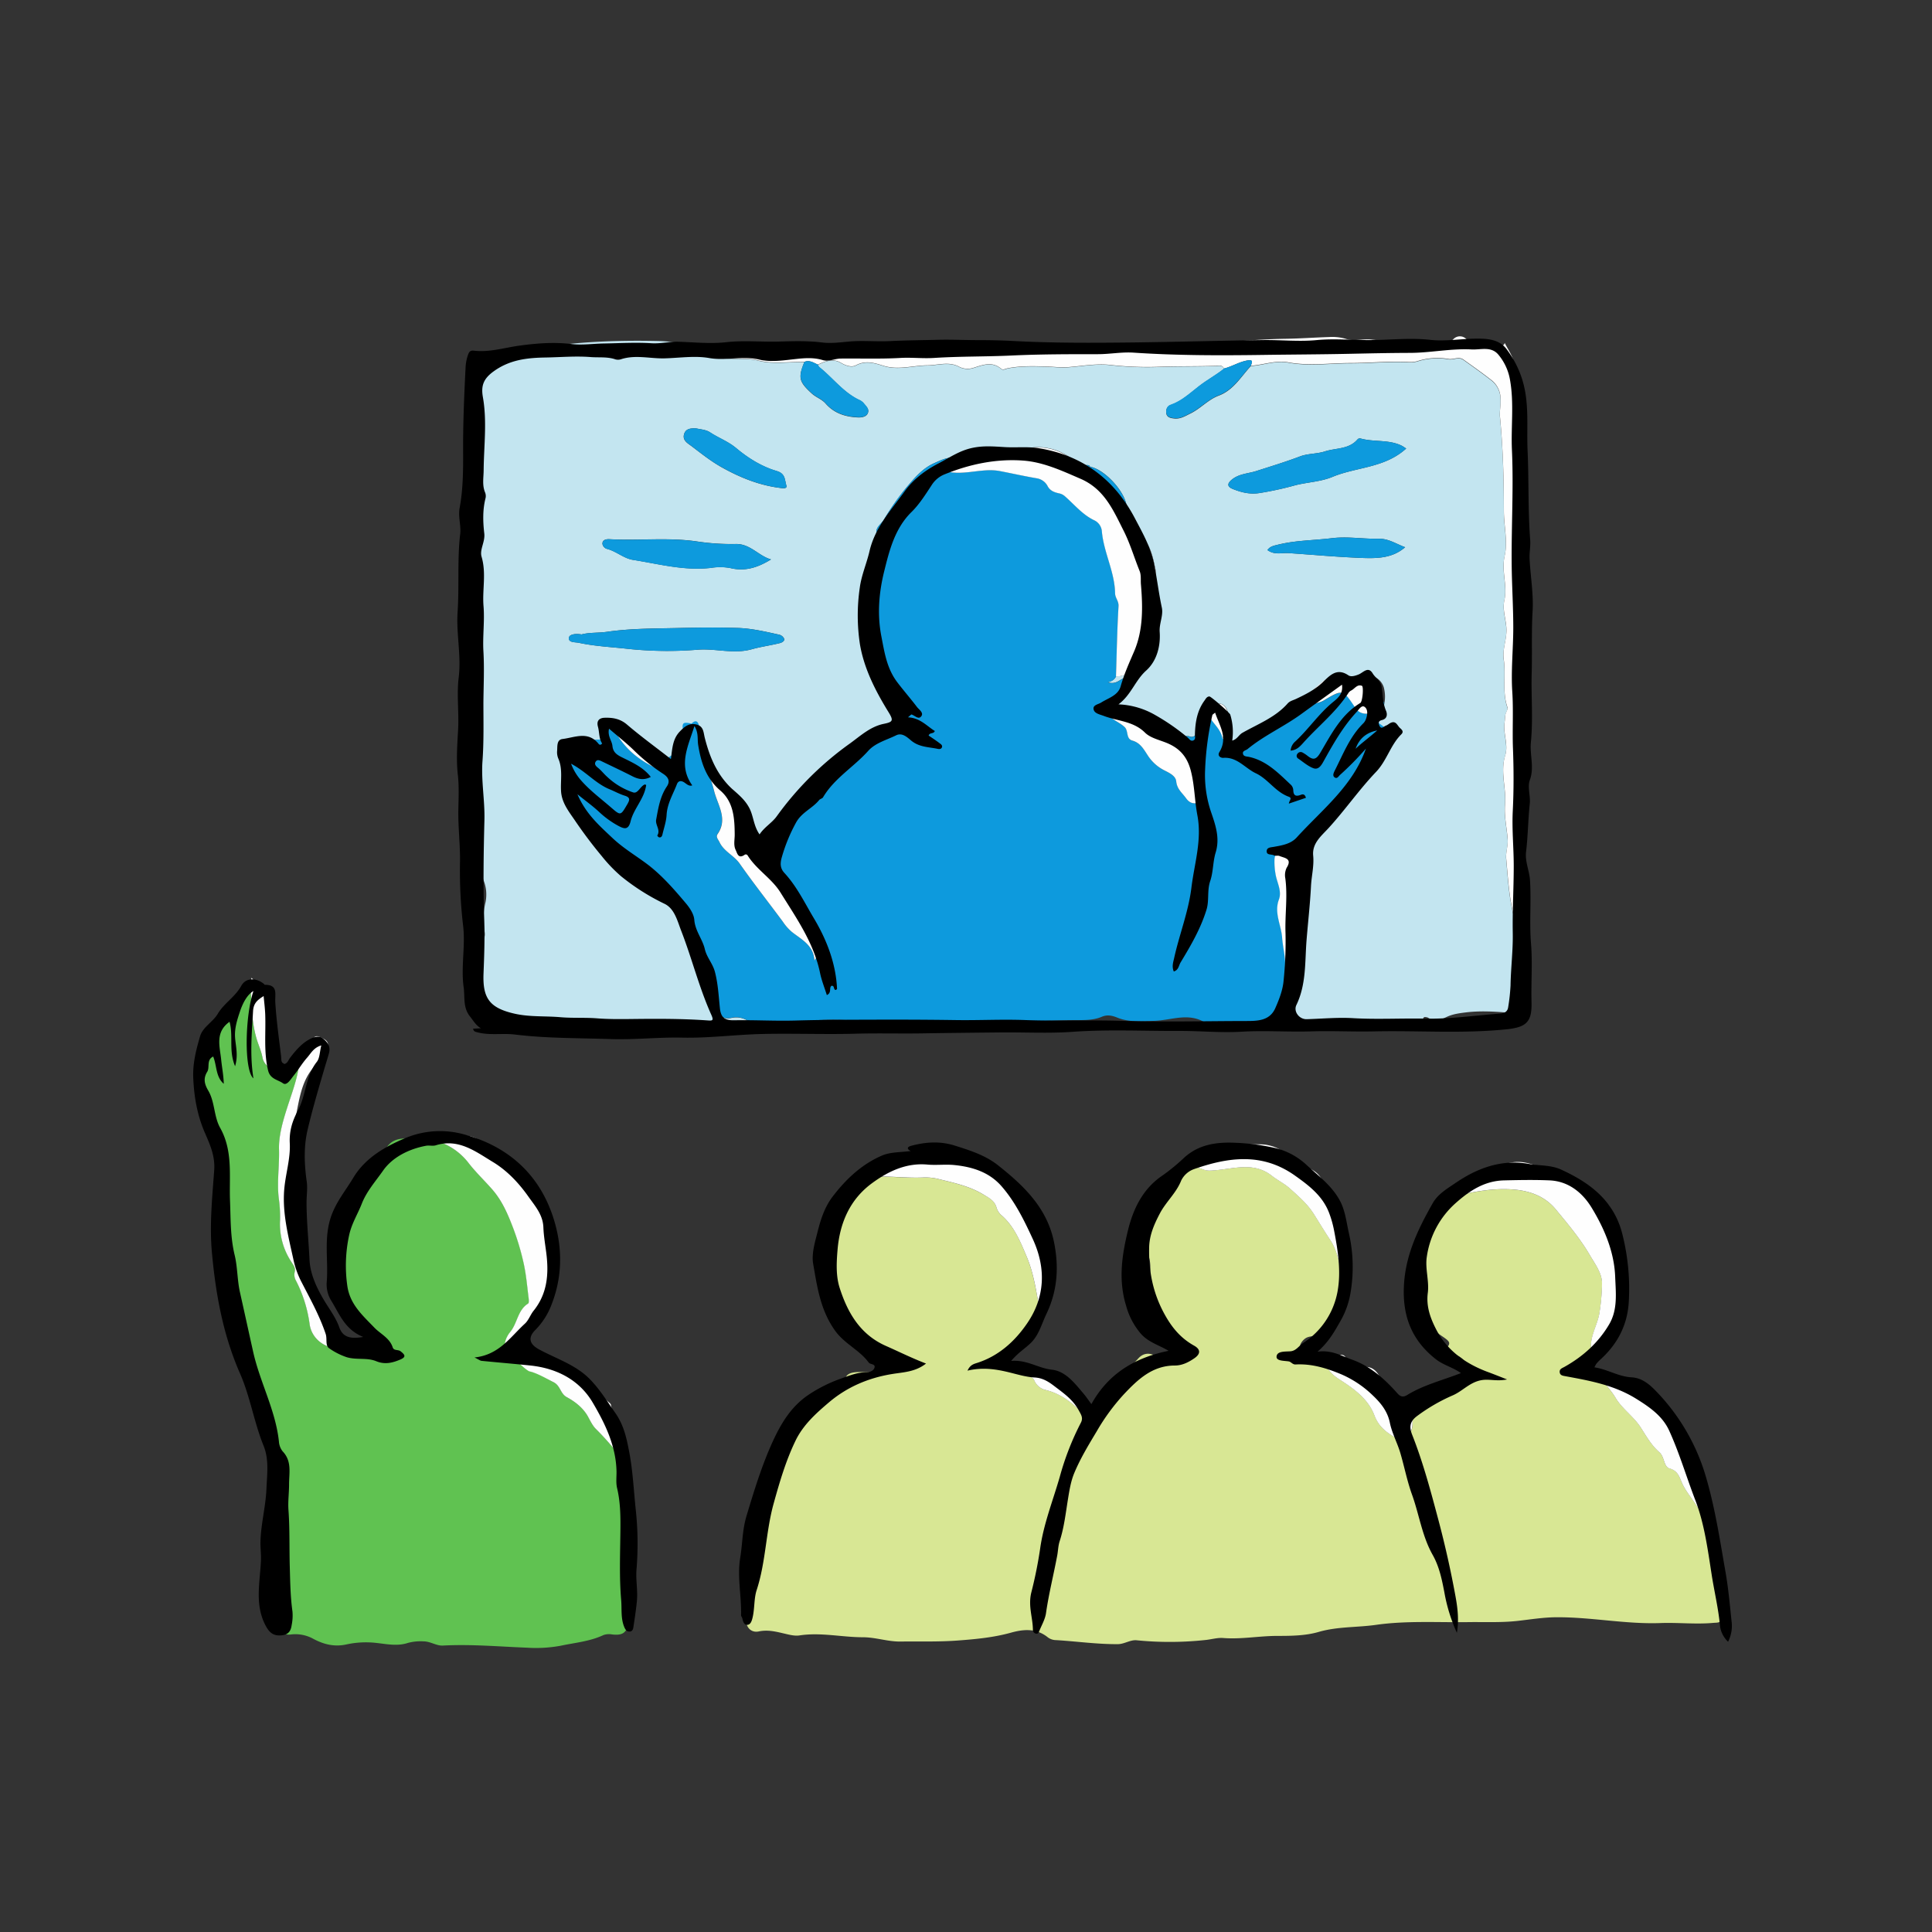 <svg id="Lager_1" data-name="Lager 1" xmlns="http://www.w3.org/2000/svg" viewBox="0 0 1000 1000"><rect x="0" y="0" width="1000" height="1000" fill="#333333" stroke="none"/><defs><style>.cls-1{fill:#c3e5f0;}.cls-2{fill:#d8e794;}.cls-3{fill:#0d9add;}.cls-4{fill:#60c251;}.cls-5{fill:#fefefe;}</style></defs><path class="cls-1" d="M788.75,473.77a25.37,25.37,0,0,1,.33,13.89c-1.5,6.29.1,12,1,18s1.22,12-4.21,16.59a6.86,6.86,0,0,1-5.39,1.88c-7.33-.59-14.66-1-22-.08-3.34.42-6.61.85-9.69,2.32s-6.17,2.65-9.49.47c-.6-.4-2.1-.57-2.3-.27-3,4.61-7.61,2.51-11.47,2.54-18.91.18-37.83,0-56.75,0l1-15c1.64-1.88,1.8-4.19,2-6.53,1-13.08,4.72-25.75,4.69-39.07,0-6.23-1.58-12.11-1.58-18.2-.11-5.21,2.45-9.75,4.42-14.19,3.07-6.91,3.18-11.3,9.67-15.39,1.54-1,4.4-2.35,4.2-4.19-.57-5.18,6.11-9.64,8.71-13.52q7.51-11.26,15.09-22.5c1.79-2.67-2.63-2.71-7-5.89-2.24-1.6,6-7.32,6.43-9.92a18.82,18.82,0,0,0-.16-8.92,8.8,8.8,0,0,0-12-5.44c-2.32-.07-4.76.33-6.92-.29-9.23-2.64-14,4.22-19.84,8.93-2,1.66-1.61,3.74-.53,5.79-.46,1.62-2,1.69-3.2,2-11.62,3.05-20.69,10.35-29.59,17.84-5.35,4.51-8.23,4.06-11.36-2.34a65.9,65.9,0,0,0,2.58-8c.63-3.31.72-7.09-2.09-9.3s-4.79.81-6.82,2.41c-3.64-.34-4.27,1.28-3.4,4.56s-4.11,10.26-6.77,9.37c-3.45-1.15-5.27,1-7.69,2.06-1.31-1.24-3.26-2.24-3.82-3.76-2.53-6.79-10-5.75-14.58-9.49-3.43-2.81-8.59-3.52-13-5.16-.46-2.36,1-3.94,2-5.83,1.44-2.61,4.45-4.71,3.69-8.38-3.11.23-4.75,3.94-9.57,2.37,2.76-.68,3.65-1.77,4.31-3.07a10.58,10.58,0,0,0,7-2.37c6.67-6,7.35-14.9,10.49-22.61a2.23,2.23,0,0,0-.06-1.92c-2.54-2.56-1.25-5.94-.32-7.9,2.65-5.59.34-10.21-1.38-15.11-.31-.87-1.23-1.75,0-2.62,3.9,1.8,5.58.95,4.71-2.88-1.07-4.75-2-10-4.67-13.82-4.12-5.9-7.84-11.83-10.21-18.61-.86-7.83-11.44-19.31-19-20.65l.1.06c-.65-1.38-1.92-.74-2.94-.91-2.13-1-4.51-1.69-6.36-3.07a28.8,28.8,0,0,0-21.29-6c-5.38.66-10.93.58-16.11,2.6-4.25-.82-8,1.39-12.05,1.93l-1.53.32c-2.82.32-5.86,1.47-8.41.78-4.61-1.24-8.11.72-11.91,2.37-5.75,2.5-9.73,7-13.64,11.62A128.87,128.87,0,0,0,457.51,269c-1.64,2.75-6.55,5.23-1.86,9.4.14.12.06.73-.12.94-3,3.57-1.65,8.56-3.78,12.24-4.68,8.13-2.72,16.71-2.31,25.17.14,2.78,2.17,5.69,1.69,8.22-1.15,6.11.5,12,.63,17.95.1,5.1,2,10.18,4.57,14.64,1.62,2.87,3.42,6.22,8,6.07,2.67-.09,4.58,2,5.11,4.75s-1.1,4.59-3.28,5.65a39.2,39.2,0,0,1-7.1,2.37c-4.52,1.22-8.84,2.16-11.48,7a15,15,0,0,1-7.85,6.72c-4.25,1.5-6.45,5-9.12,8-4.49,5.08-6.1,12.22-12.13,16.36-2.12,1.46-4.17,3.23-6.34,4.76-2.7,1.9-6,3.93-6.45,7.07-.67,4.69-2.94,8.83-3.58,13.45-2.73.87-5.13,3-8.43,1.25-7.86-4.19-12.58-8.66-12.56-18.65,0-2,.79-4.3-.77-5.81-7-6.8-10.22-15.93-15.11-24-1.49-4.35-5.08-8.17-3.29-13.38a2.18,2.18,0,0,0-1.14-2.54,2.44,2.44,0,0,0-3.15.6,15.9,15.9,0,0,0-2.49,4.23c-1.71,4.94-5.21,8.24-9.46,10.93-2.12-1.26-3.32-3.87-5.87-4.41-6.31-1.32-10.22-6.22-15-9.77l-2-.84.08.07c.05-.77-.37-1.07-1.08-1.08l.07.06c-1.47-2.6-4-3.63-6.62-4.68-1,9.45,13.33,11.31-11.81,11.31-3.1,0-4.75,0-7.59,1a3.37,3.37,0,0,0-2.47,3.31c-1.37,16.55,3.55,31.14,13.61,44.15a4.7,4.7,0,0,0,2.36,1.8c10.28,1.79,15.55,12.36,25.67,14.57,1.82.4,3.44,2.61,4.74,4.31a75.82,75.82,0,0,1,5.46,8.39c10.91,19.1,20.24,38.84,24.76,60.56,1,4.64,4.25,6.64,8.78,5.71a11,11,0,0,1,9.33,2.28c-21.41.73-42.83,1.39-64.23,2.24-6.84.28-13.66,1.12-20.49,1.62-1.87.14-4.11,1-5-1.87a1.33,1.33,0,0,0-2.06-.69c-4,2.25-8.52.57-12.67,1.78a6.23,6.23,0,0,1-4,0c-10.13-4.52-21.47-4.09-31.79-7.82-1.78-.65-2.35-1.34-2.54-3-.91-8.3-1.9-16.59-2.91-24.88-.53-4.31,1.66-7,5.28-8.61,2.74-1.22,3.6-2.75,3.07-5.87A37.74,37.74,0,0,1,251.3,467a19.92,19.92,0,0,0-1-11.34,59.84,59.84,0,0,1-3.33-22.88c.48-13.65,2.2-27.22,2.25-40.86,0-5.93-1.5-11.87-2.34-17.8-.1-.66-.56-1.38-.4-1.94,2.49-8.65-2.79-17.77-.18-25.5,2.5-7.39-1.72-12.37-2-18.49-.26-6.63-1.43-13.31.76-19.84.57-1.68-.23-2.83-1-4.16-1.74-3-2.34-6.26-.64-9.56.46-.91,1.08-1.79.68-2.82-4.62-12.25-.57-24.73-1-37.09-.07-1.84.15-3.69.1-5.53-.53-18.93,1.21-37.81,1.35-56.73,0-3.51,1.53-4.74,4.77-5.71,30-9,60.82-10.94,91.89-10.23,5.65.13,11.28,1.28,16.92,2,2.24,1.39,4.6,2.6,6.82,4,8.64,5.28,18.49,1.84,27.65,4.2,7.47,1.93,15.79.59,23.73.71-3.39,8.17-2.67,10.28,3.82,16.24,2.25,2.06,5.19,2.92,7.19,5.22,4.53,5.19,10.58,7,17.17,7.19,1.68,0,4-.36,4.71-2.28.83-2.15-1.1-3.64-2.26-5.16a6.88,6.88,0,0,0-2.46-1.69c-8.17-4-13.5-11.37-20.41-16.85-.36-.28-.51-.84-.76-1.26,3.88-1.85,7.81-3.43,12-.93,2.44,1.46,5.5,2.46,7.66,1.29,5-2.71,9.55-1.28,14.25.21,7.64,2.42,15.2-.14,22.79-.2,5.36-.05,10.85-2.06,16.06.53a9.61,9.61,0,0,0,7.64.8c4.82-1.48,9.75-3.61,14.5.45,1,.82,2.22,0,3.35-.26,6.84-1.34,13.8-1.11,20.66-.88,3.46.11,6.9.58,10.4.31,7.37-.56,14.86-2,22.08-1.16a170.2,170.2,0,0,0,25.65.95c9.61-.37,19.22-.13,28.81-.48,1.56-.05,3.45-.69,4.4,1.39-4.06,3.29-8.69,5.74-12.86,9-4.62,3.54-9,7.81-14.84,9.79-1.93.66-2.57,2.76-2.15,4.61s2.29,2.17,4,2.37c3.21.38,5.73-1.27,8.44-2.59,5.24-2.56,9.18-7.21,14.67-9.26,7.66-2.87,11.45-9.8,16.61-15.3,6.47-.45,12.93-3,19.33-1.78,10.81,2,21.6.35,32.34.37,9.71,0,19.49-1,29.28-.58a15.31,15.31,0,0,0,5-.32,33.68,33.68,0,0,1,16.29-1.19c2.49.47,5.28-1.45,7.76.32,4.85,3.45,9.72,6.89,14.4,10.56a12.2,12.2,0,0,1,4.8,9.39c.24,3.37-.59,6.58-.27,9.83,1.58,16.19,2,32.42,2,48.67,0,7.7,2.07,15.74.42,23-1.82,8,1.52,15.46-.15,23-1.18,5.31,1,10.26,1.06,15.48s-2.15,10.05-1.4,15.24c1.18,8.2-.89,16.66,1.9,24.77.27.77-.35,1.92-.73,2.83-.65,1.55-.45,3.21-.7,4.73-.94,5.87,2,11.78.3,17.3-2.69,8.58.63,16.92-.1,25.42-.51,5.91.89,12,1.37,18,.26,3.35-1.05,6.75-.78,9.92.88,10.07,1.46,20.22,4,30.08.45,1.77,0,5,2.1,5.09,3,.19,1-3.18,2-4.68A6.08,6.08,0,0,1,788.75,473.77ZM727.84,232.15c-1.06-.67-1.72-1.17-2.44-1.52-6.77-3.25-14.38-1.71-21.38-3.72a1.63,1.63,0,0,0-1.35.5c-4.47,5.26-11.14,4.38-16.85,6.22-4.26,1.38-8.8,1.05-12.91,2.6-7.45,2.82-15,5.12-22.61,7.56-4.27,1.38-9.08,1.37-12.87,4.6-2.82,2.4-1.59,3.8.66,4.71,4.34,1.76,8.83,2.87,13.66,2.13A165.48,165.48,0,0,0,670,251.29c6.34-1.71,13.42-1.85,19.7-4.46C702.08,241.67,716.69,242.32,727.84,232.15ZM301,328.39c-2.95-.56-6.32-.11-6.53,1.7-.3,2.64,3.26,2.22,5.17,2.63,8.46,1.81,17.14,2.19,25.7,3.16a193.62,193.62,0,0,0,36,.39c9.17-.68,18.41,2.38,27.67-.19,4.78-1.33,9.74-2,14.57-3.19,1-.24,2.61-1,2.33-2.23a3.85,3.85,0,0,0-2.58-2.15c-7.14-1.57-14.31-3.28-21.63-3.49-9.69-.28-19.39-.21-29.08,0-12.82.31-25.69.15-38.4,2C309.6,327.68,305,327.28,301,328.39Zm98.07-38.83c-6.51-1.86-10.77-8.2-18.37-8a118.72,118.72,0,0,1-20.24-1.36c-15-2.14-30-.28-45-1.12-1.22-.07-3,.13-3.5,1.45-.58,1.64.9,3.23,2.12,3.54,4.85,1.2,8.69,4.94,13.56,5.71,13.39,2.12,26.63,5.76,40.43,4.14a28.92,28.92,0,0,1,10,.11C385.73,295.92,392.37,293.69,399.08,289.56Zm-39-67.89c-2.78,0-5,.27-5.91,2.77-1.22,3.43,1.77,5,3.66,6.4,5.07,3.85,10,7.79,15.67,11,9.85,5.5,19.89,9.52,31,10.8,1,.12,3,.28,2.53-1.31-.91-2.82-.32-6.16-5-7.53-7.73-2.26-14.84-6.69-20.95-11.83-4.2-3.54-9.14-5.27-13.53-8.17C365.38,222.31,362.25,222.24,360.05,221.67Zm296,63.05c3.67,2.71,7.44,1.32,11,1.57,12.51.84,25,2,37.51,2.49,7.93.3,16.08.28,22.72-5.54-4.51-1.64-8.63-4.51-13.61-4.39-8.13.19-16.13-1.32-24.4-.28-9.3,1.16-18.77,1.07-28,3.4C659.38,282.46,657.41,282.74,656,284.72Z"/><path class="cls-2" d="M538.05,678.13c.89,6.67-3.37,10.4-8,13.79a36,36,0,0,1-5.32,2.72c-2.43,1.2-3.89,2.92-3.86,5.84,0,3.73,2.6,5.1,5.41,6.36.2,3.36,3.25,3.88,5.41,5,1.5.77,3.09,1.13,3.77,2.87a8.42,8.42,0,0,0,6.05,4.81c6.57,1.61,11.69,5.22,16.53,9.65,2.26,2.07,5.61,1.78,8.18,1.25,2-.41,3.52-3,2.7-5.71,7.25-6.83,13.67-14.45,20.42-21.75,2.83-3.07,6.77-2.91,10.14-.14,1.28,1.06,4.18-2,5.68-1.36,3.33,1.31,2.46-.61,4.19-4.19s2.76-.68-.17-2.69c-5.62-3.87-4.57-8.38-8.21-14.07-3.3-5.16-7.25-11.08-6.36-16.58,1-6.11,1.71-12-1.88-17.62-1.77-2.76,1.5-5.39.55-8.22-.72-4.4,3.38-7.24,3.79-11,.47-4.21,2.31-7.11,5.07-9.92a70.42,70.42,0,0,0,6.55-7.48c4-5.37,7.92-6.78,14.22-4.35,2,.76,3.7.56,5.73.41,10-.76,20.37-4.53,29.68,2.8,3.05,2.39,6.65,4.14,9.51,6.73,4.41,4,8.88,7.79,12.23,13.09,2.77,4.38,5.48,8.89,8.36,13.23,3.24,4.86,4.65,10.43,5.4,16.17,2.22,10.42-.31,17.35-4.86,26.91-.86,1.82-4.19,4.19-4.19,4.19-4.19,4.19-7,1.53-10.12,4.73-2,2-2.56,4.34-.91,6.79s4.07,1.9,6.84,1.05c1.84-.56,3.25-.85,5.33.67-.35,6,3.4,9.31,7.86,12.17,7.33,4.71,14.52,10,17.63,18.28,2.09,5.58,5.92,8.63,10.38,11.23,4.25,2.48,8.73-.62,9.26-5.54s-.58-9.23-2.14-13.64c5,2.32,10.15-3.19,14.54-6.41a36.7,36.7,0,0,1,8.38-4.19c6.12-2.11,8.6.39,8.32-3.34-.47-6.35-4.23-9.75-11.72-10.63a10.58,10.58,0,0,1-1.38-.37c4.5-4.66,4-4.91-1.3-8.53-4.58-3.09-9.9-9.69-10.68-14.84-2.11-13.87,1.37-27,3.11-40.93a18,18,0,0,1,3.52-8.67l1.51-1.08-.06.06c4.64-.94,7.07-5.87,11.37-6.87,9.44-2.19,19.06-3.87,28.84-3.1,8.54.67,16.37,3.52,21.94,10.27,6.3,7.63,12.77,15.3,17.7,23.8,2.63,4.53,6.45,9.42,6.24,15a109.08,109.08,0,0,1-1.38,15.07c-1.15,6.47-5.2,12.29-4.22,19.18-5,6.49-3.72,10.19,4,11.3,1.73,5.07,5.85,8.58,8.49,13,3.46,5.85,9.32,9.65,13,15.32,2.93,4.53,5.6,9.37,9.71,12.91,2.84,2.44,2.12,7.53,5.4,8.49,4.25,1.24,4.93,4.21,6.31,7.37,1.46,3.32,3.71,6.22,5.79,9.22,3.34,4.83,6.95,10,8.24,15.58,1.13,4.85,5.23,8.71,4.39,14.08-.06.39.82.92,1.26,1.39,1.66,9.79.64,19.67.88,29.5.07,3-2.28,2.63-4.28,2.81-9.13.83-18.27-.25-27.36.09-18.21.66-36.12-3.17-54.26-3-6.49.07-13,1.12-19.37,1.85-8.72,1-17.38.55-26.05.67-15.89.21-31.88-.82-47.62,1.42-9.81,1.39-19.78.82-29.54,3.63-6.8,2-14.29,2.09-21.47,2.08-9.37,0-18.64,1.83-28,1.09-2.93-.24-5.94.67-8.92,1a172.33,172.33,0,0,1-35.83.18c-3.3-.36-6.27,1.93-9.72,2-10.77.09-21.42-1.46-32.13-2.09a7.2,7.2,0,0,1-4.21-1.44c-5.86-4.73-12.37-4.27-19-2.43-9,2.51-18.24,3.38-27.6,4.08-10,.74-19.91.42-29.85.53-6.41.06-12.66-2.2-19.17-2.22-11,0-21.83-2.64-32.9-.95-2.66.41-5.58-.44-8.31-1.06-4.22-1-8.28-1.95-12.78-1-4,.84-6.87-2.22-6.58-6.69.71-11,1.5-22,2.67-32.9.88-8.25.27-16.75,3.52-24.67.44-1.08.58-2.51,1.37-3.18,7-5.87,8.4-14.37,10.89-22.41.46-1.51-1.63-1.57-.55-2.81,1.87-2.18,3.86-5.37,4.19-8.38.19-1.74-1.12-7.1,0-8.38,3.56-4.09,10.2-2.89,12.57-8.38,1.3-3,8.38-8.39,8.38-8.39s.75.3,8.38-4.19c.16-3.86,5.35-3.89,7.75-3.88s5,.27,7.53.07c4.65-.38,6.34-4.08,4.27-8.21-2.32-4.65-5.61-6.87-11-7-5.95-.13-8.55-10.32-14.7-14.76-1.3-11.79-3-23.53-3.12-35.43-.05-3.28.7-5.79,3.37-7.82,4.54-3.46,4.28-9.57,5.9-15.16,1.34-4.65,4.73-8.55,8.53-12.35,10.46-1.38,20.93.46,31.39,0a28.13,28.13,0,0,1,7.93.69c8.06,2,16.08,3.64,23.43,8,3.16,1.88,6,3.22,7,7a8.46,8.46,0,0,0,2.78,4.07c6.41,5.64,9.58,13.53,12.71,21C535,659,536.47,668.66,538.05,678.13Z"/><path class="cls-3" d="M402.1,439.75c.64-4.62,2.91-8.76,3.58-13.45.46-3.14,3.75-5.17,6.45-7.07,2.17-1.53-1.89-5.43.24-6.89,6-4.15,13.74-9.15,18.23-14.23,2.67-3,4.87-6.52,9.12-8a15,15,0,0,0,7.85-6.72c2.64-4.86,7-5.8,11.48-7a39.2,39.2,0,0,0,7.1-2.37c2.18-1.06,3.79-2.9,3.28-5.65s-2.44-4.84-5.11-4.75c-4.57.15-6.37-3.2-8-6.07-2.54-4.46-4.47-9.54-4.57-14.64-.13-6-1.78-11.84-.63-17.95.48-2.53-1.55-5.44-1.69-8.22-.41-8.46-2.37-17,2.31-25.17,2.13-3.68.79-8.67,3.78-12.24.18-.21.26-.82.12-.94-4.69-4.17.22-6.65,1.86-9.4A128.87,128.87,0,0,1,470,251.33c3.91-4.6,7.89-9.12,13.64-11.62,3.8-1.65,7.3-3.61,11.91-2.37,2.55.69,5.59-.46,8.41-.78-2.92,4.11-9.11,3.21-12.36,7.77,9.06,1.4,17.39-2.2,26.07-.53,6.42,1.24,12.84,2.69,19.31,3.78a7.76,7.76,0,0,1,5.12,3.6c1.38,2.9,3.72,3.6,6.23,4.17a6.26,6.26,0,0,1,3,1.55c4.94,4.33,9.11,9.56,15.3,12.45a6.91,6.91,0,0,1,3.75,5.61c1,11,6.65,21,6.85,32.21.05,2.33,1.94,3.91,1.78,6.58-.72,12.09-.93,24.22-1.32,36.34-.66,1.3-1.55,2.39-4.31,3.07,4.82,1.57,6.46-2.14,9.57-2.37.76,3.67-2.25,5.77-3.69,8.38-1.05,1.89-2.5,3.47-2,5.83a14.16,14.16,0,0,0-2,.28c-1.3.37-3.19-.95-3.87,1.12-.54,1.68,1.3,2.13,2,3.14,2.22,3.14,6.06,4.23,8.79,6.82,2.12,2,.56,6,4,7,4.11,1.15,5.88,4.47,8,7.71a21.93,21.93,0,0,0,8.33,7.58c2.6,1.35,6.1,2.88,6.38,5.85.38,4,3,5.83,5,8.59,2.18,3.08,4.63,3.14,7.21,2.11s3-3.83,2.47-6.41c-1.9-8.61-3.77-17.27-12.68-21.86-1.32-.68-2.59-1.63-2.28-3.49,2.42-1.1,4.24-3.21,7.69-2.06,2.66.89,7.62-6.14,6.77-9.37s-.24-4.9,3.4-4.56c-1.16,1.7-.84,3,.38,4.78,2.16,3.22,5.33,5.92,6,10.07,3.13,6.4,6,6.85,11.36,2.34,8.9-7.49,18-14.79,29.59-17.84,1.2-.31,2.74-.38,3.2-2,2.84-.72,5.73-.68,8.51-2.35,9.68-5.79,9.73-5.58,16.1,3.94a6.55,6.55,0,0,0,7.7,2.7c2.59-1,3.25-4.13,2.56-6.91-.51-2.06-1.23-4.28-3.41-5.29a6.77,6.77,0,0,1-4.17-6.52c5-2.09,4.21,2.56,5.71,7.52.9,3,7,3.83,6.43,6.84-.45,2.6-4.48,8.32-2.24,9.92,4.41,3.18,4.64,3.22,2.85,5.89q-7.54,11.25-15.09,22.5c-2.6,3.88-9.28,8.34-8.71,13.52.2,1.84,1.53-1,0,0-6.5,4.09-10.8,12.67-13.87,19.58-2,4.44-4.53,9-4.42,14.19-1-.29-2-.63-2.3-1.72-1.1-3.58-4.22-4.95-7.16-6.46-3.68-1.9-5.7-.76-5.71,3.43a36,36,0,0,0,.75,7.88c.88,4,3.09,8.09,1.56,12.15-2.6,6.88,1.17,13.17,1.65,19.7.32,4.38,1.51,9.3,1.56,13.65a25.57,25.57,0,0,0,4.57,15.17l-1,15-1.8.4c-14,0-27.92-.65-41.88.07a4.52,4.52,0,0,1-1.46-.32c-8.6-5.31-17.4-1.19-26.19-.9-6.35.21-13,.85-19.18-1.64-2.73-1.1-5.22-1.67-8.11-.44C566,528.1,561.33,528,556.91,528c-16.74.06-33.43,1.45-50.18,1.16-17.85-.31-35.75.66-53.56-.3-13.72-.74-27.62-2.31-40.8.76a9.71,9.71,0,0,1-4.19,0c-6.87-1.27-13.26.8-20.11-.59a11,11,0,0,0-9.33-2.28c-4.53.93-7.82-1.07-8.78-5.71-4.52-21.72-13.85-41.46-24.76-60.56a75.82,75.82,0,0,0-5.46-8.39c-1.3-1.7-2.92-3.91-4.74-4.31-10.12-2.21-15.39-12.78-25.67-14.57a4.7,4.7,0,0,1-2.36-1.8c-10.06-13-15-27.6-13.61-44.15a3.37,3.37,0,0,1,2.47-3.31c2.84-1,8.68-.86,11.78-1,9.39-.39,6.38-1.74,7.62-11.31,2.66,1.05,5.15,2.08,6.62,4.68-1.47.53-2.7-1.42-4.69-.18,5.11,10.66,13.49,17.65,24.14,22.1,1.83.76,5,1.23,6.08.24,1.87-1.8-1.53-3.57-1.59-5.7a3,3,0,0,0-.09-.49c4.25-2.69,7.75-6,9.46-10.93-1.45-2.6-2.44-5.5-1.45-6.8.75-1,4.19,0,4.19,0,4.19-4.19,4.35,3.61,4,4.51-1.79,5.21,1.8,9,3.29,13.38.61,5.86,3,11.26,4.38,16.87,1.77,7.21,7.3,14.45,1.77,22.39-1,1.46.39,2.74,1,4.09,2.27,4.87,7.47,6.86,10.47,11.15,7.15,10.2,14.9,20,22.29,30a25.58,25.58,0,0,0,4.74,5.38c4.91,3.88,11.2,6.83,11.65,14.73,2.11-2.88,2.24-5.3,1-8a9.09,9.09,0,0,1-1-4.8c1.3-13.09-10.47-18.32-16.47-27-.08-.11-.32-.1-.47-.17-4.21-1.89-5.91-5.42-4.71-9.93C400.57,444.71,401.37,442.24,402.1,439.75Z"/><path class="cls-4" d="M270.7,700.94l4.82,2.79c-1.54.73-3,1.55-3,3.55s1.72,2.59,3,2.88c4.13.92,7.36,3.44,11,5.24s3.46,5.91,6.92,7.78c4.19,2.27,8.25,5.37,10.81,9.79,1.33,2.3,2.44,4.9,4.29,6.71a134.43,134.43,0,0,1,14.17,16.55c0,3.68.15,7.37.1,11,0,2.74.06,5.39,2,7.56,1.4,1.56,1.08,3.44,1.08,5.26q0,20.35-.07,40.71c0,1.82-.43,3.63-.56,5.46-.16,2.5-1.06,5.4-.11,7.41,1.16,2.46.23,4,0,6.18-.59,5.86-3.61,6.73-8.39,6.17a8.74,8.74,0,0,0-4.45.34c-7,3.3-14.73,3.93-22.16,5.52a70,70,0,0,1-17.31,1c-14.52-.56-29-1.88-43.58-1.1-3.39.18-6.37-2.13-10-2.17a25.19,25.19,0,0,0-8.22.83c-6.55,2.13-13.14-.06-19.68-.29a47,47,0,0,0-11.83,1c-6.45,1.47-12,0-17.32-2.83A19.22,19.22,0,0,0,150.56,846c-3.93.47-4.46-1.37-4.77-4.89-1.64-18.86,1.88-37.55,1.37-56.41a213.36,213.36,0,0,0-9.52-58.59c-1.55-4.94-3.17-9.86-4.67-14.82-1.27-4.19-2.91-7.73-6.66-10.77s-2.1-8.75-3.59-13.09c-3.91-11.36-.77-24-6.56-35,1.75-8.25-4.23-16.57.33-24.86.85-1.56.22-3.58-.43-5.38a28.15,28.15,0,0,1-.66-16.76c.77-3-1-4.85-1.86-7-2.65-6.79-3.24-14.28-7.43-20.58-1.27-1.92-1.4-4.81-1.45-7.27-.2-8.8,0-17.62-1-26.38-.36-3.06,2.18-4.32,3.61-6.27,5.83-7.94,11.7-15.85,17.5-23.82a22.07,22.07,0,0,1,4.82-5.06c.67,9.52.43,19.08,3.18,28.46,1,3.3,2.46,6.44,3.09,9.89,1.11,6,10,9.24,15.14,5.69,1.35-.93,2.16-2.62,4-2.85-1,8.2-4,15.86-6.48,23.66-2.2,6.88-4.25,14.14-4.05,21.05.24,8.29-1.09,16.53-.18,24.9a68.67,68.67,0,0,1,.72,11.72,35.44,35.44,0,0,0,5.93,21.7c1.14,1.8,2.2,3,1.61,5.28a6,6,0,0,0,.47,3.89,68.79,68.79,0,0,1,7.28,22.9c1.29,9.21,10.86,14.5,19.85,11.94a3.29,3.29,0,0,0,2.71-3.14,14.16,14.16,0,0,1,2.94.35c2.87,1,4.87-.14,6.39-2.47a4.52,4.52,0,0,0-1.37-6.63,33.85,33.85,0,0,1-9.71-9.83c-5.67-8.33-10.52-17.58-7.9-28.5.51-2.15-1.14-3.3.37-4.26,2-1.29,1.86-1.46,0-4.19-3.65-5.32,3.65-11.42,5.85-16.08,1.5-3.19,2.74-7.14,5.2-9.71,3.83-4,7.33-8.58,12.68-10.89.45-.2,1.26-4.85,1.41-5.22,4.58-11.37,14.88-6,24.26-7.27.33-.05.65-.13,1-.19,2.14,1.69,4.8,2.25,7.21,3.37a32.66,32.66,0,0,1,11.6,9.59c3.7,4.72,8.05,8.87,11.94,13.3,5.34,6.1,8.26,13.2,11,20.22a132.39,132.39,0,0,1,5.37,18c1.36,6,1.84,12.08,2.61,18.13.13,1,.26,2.59-.24,2.89-5.47,3.39-5.51,10.15-9.26,14.68-2.28,2.75-4,7.28-2,10.66C263.76,702.83,267.59,702.75,270.7,700.94Z"/><path class="cls-5" d="M416.35,187.3c-7.94-.12-16.26,1.22-23.73-.71-9.16-2.36-19,1.08-27.65-4.2-2.22-1.36-4.58-2.57-6.82-4,20.72,1.57,41.5.81,62.25,1.41,22.74.66,45.49,1.06,68.27-.19,15.87-.87,32-1.89,47.68.16,22.59,3,44.76-.58,67.1-.95,20.75-.34,41.38-3.15,62.14-3.47,7.46-.12,14.9-.66,22.36-.9a24.9,24.9,0,0,1,8.85,1c4.23,1.39,8.75-.28,13.28.34a84.63,84.63,0,0,0,19.48-.05c4.47-.43,9.12,1.38,13.72,1.9,3.24.37,6.38.6,9.18-2.29a4.65,4.65,0,0,1,6.65.29c4,4.1,4.14,1.15,9.43,2,2.89.45,9.54,3.21,10.29-.15,1.57,3.11,3.66,6.08,4.59,9.38,2,6.84,3.35,13.84,4.82,20.81.28,1.34,1.39,3.42-1.57,3.73-1.41.14-1,1.42-.89,2.39,1.49,12.1.37,24.34,2.78,36.47,1.2,6.05,0,12.69.38,19.08.17,3.15,1.27,6,1.29,9.31.06,15.67,1.07,31.33,1.91,47,.43,7.94-3.17,15.23-2.91,23.25q.9,27.85.54,55.74c-.19,15.7,1.1,31.48-2,47.05-.27,1.36-.56,2.93.35,3.88,5.09,5.31,3.13,11,1.23,16.77-.15.48-.37.93-.56,1.39a6.08,6.08,0,0,0-1.09,1c-1,1.5,1,4.87-2,4.68-2.11-.13-1.65-3.32-2.1-5.09-2.5-9.86-3.08-20-4-30.08-.27-3.17,1-6.57.78-9.92-.48-6-1.88-12.08-1.37-18,.73-8.5-2.59-16.84.1-25.42,1.73-5.52-1.24-11.43-.3-17.3.25-1.52.05-3.18.7-4.73.38-.91,1-2.06.73-2.83-2.79-8.11-.72-16.57-1.9-24.77-.75-5.19,1.45-10,1.4-15.24s-2.24-10.17-1.06-15.48c1.67-7.57-1.67-15,.15-23,1.65-7.24-.4-15.28-.42-23,0-16.25-.44-32.48-2-48.67-.32-3.25.51-6.46.27-9.83a12.2,12.2,0,0,0-4.8-9.39c-4.68-3.67-9.55-7.11-14.4-10.56-2.48-1.77-5.27.15-7.76-.32A33.68,33.68,0,0,0,733.38,187a15.31,15.31,0,0,1-5,.32c-9.79-.46-19.57.59-29.28.58-10.74,0-21.53,1.63-32.34-.37-6.4-1.17-12.86,1.33-19.33,1.78.59-1.77,1.5-3.35-1.94-2.72-4.24.77-7.83,3.13-11.93,4.15-1-2.08-2.84-1.44-4.4-1.39-9.59.35-19.2.11-28.81.48a170.2,170.2,0,0,1-25.65-.95c-7.22-.82-14.71.6-22.08,1.16-3.5.27-6.94-.2-10.4-.31-6.86-.23-13.82-.46-20.66.88-1.13.22-2.38,1.08-3.35.26-4.75-4.06-9.68-1.93-14.5-.45a9.61,9.61,0,0,1-7.64-.8c-5.21-2.59-10.7-.58-16.06-.53-7.59.06-15.15,2.62-22.79.2-4.7-1.49-9.24-2.92-14.25-.21-2.16,1.17-5.22.17-7.66-1.29-4.17-2.5-8.1-.92-12,.93C421.11,187.77,419,186.19,416.35,187.3Z"/><path class="cls-5" d="M823.59,699c-1-6.89,3.07-12.71,4.22-19.18a109.08,109.08,0,0,0,1.38-15.07c.21-5.57-3.61-10.46-6.24-15-4.93-8.5-11.4-16.17-17.7-23.8-5.57-6.75-13.4-9.6-21.94-10.27-9.78-.77-19.4.91-28.84,3.1-4.3,1-6.73,5.93-11.37,6.87,2.53-7.33,8.07-11.92,14.43-15.72a13.8,13.8,0,0,1,2.78-1.15c27.89-9.29,22.31-10.51,50.13.45,8.22,3.24,13.69,7.58,20.68,13.23,4.58,3.7,3.91,9.37,5.29,14.14a81.77,81.77,0,0,1,2.48,36.21,10.14,10.14,0,0,0-.17,3C840.52,688.07,833.53,694.51,823.59,699Z"/><path class="cls-5" d="M270.7,700.94c-3.11,1.81-6.94,1.89-8.59-.89-2-3.38-.3-7.91,2-10.66,3.75-4.53,3.79-11.29,9.26-14.68.5-.3.37-1.92.24-2.89-.77-6.05-1.25-12.09-2.61-18.13a132.39,132.39,0,0,0-5.37-18c-2.69-7-5.61-14.12-11-20.22-3.89-4.43-8.24-8.58-11.94-13.3a32.66,32.66,0,0,0-11.6-9.59c-2.41-1.12-5.07-1.68-7.21-3.37-.59-2.3-.11-3.6,2.66-3.22,5.14.7,10.3,1.23,15.43,1.92a13.1,13.1,0,0,1,8.29,4.24c4.75,5.22,10.5,9.32,16,13.63,4.87,3.77,9.67,7.45,13.1,12.92a25.05,25.05,0,0,1,3.6,11.74c1.18,13.34,2.32,26.67-.58,40-1.17,5.35-3,10.18-7,14.09s-7.62,7.8-4.37,14C271.36,699.1,270.84,700.12,270.7,700.94Z"/><path class="cls-5" d="M538.05,678.13c-1.58-9.47-3-19.14-6.73-27.89-3.13-7.43-6.3-15.32-12.71-21a8.46,8.46,0,0,1-2.78-4.07c-1-3.74-3.88-5.08-7-7-7.35-4.38-15.37-6-23.43-8a28.13,28.13,0,0,0-7.93-.69c-10.46.42-20.93-1.42-31.39,0-.26-.76-2.53-.89-.54-2.39,5.79-4.38,11.77-7.41,19.33-8.55,9.44-1.43,18.88-2,28.33-2.89a20.88,20.88,0,0,1,12.51,2.82,100.93,100.93,0,0,1,29.74,24.92,17.87,17.87,0,0,1,3.46,7.7c1.2,5.73,2.08,11.56,3.71,17.16C545.72,659,542.58,668.64,538.05,678.13Z"/><path class="cls-5" d="M182.81,694.14a3.29,3.29,0,0,1-2.71,3.14c-9,2.56-18.56-2.73-19.85-11.94a68.79,68.79,0,0,0-7.28-22.9,6,6,0,0,1-.47-3.89c.59-2.26-.47-3.48-1.61-5.28a35.44,35.44,0,0,1-5.93-21.7,68.67,68.67,0,0,0-.72-11.72c-.91-8.37.42-16.61.18-24.9-.2-6.91,1.85-14.17,4.05-21.05,2.48-7.8,5.48-15.46,6.48-23.66l-.08.08c4.07-.94,3-4.37,3.44-7.08,1.08-1.47,2.51-2.8,3.16-4.45,1.48-3.74,3.6-2.37,5.92-1.16,2.66,1.4,3,3.1,1.43,5.69-1.38,2.27-2.16,5-4.19,6.78-7.52,6.72-9.19,15.82-11,25.11-2.07,10.81-.68,21.6-1.12,32.38a194.84,194.84,0,0,0,1,27.23c1.27,12.71,6.88,24,11.81,35.43a13.93,13.93,0,0,1,1.35,4.58c.52,6.4,3.81,11.64,7.73,16.48,2,2.42,4.93,1.34,7.48,1.69.12.67.36,1.21,1.18,1.15Z"/><path class="cls-5" d="M890.22,807.75c-.44-.47-1.32-1-1.26-1.39.84-5.37-3.26-9.23-4.39-14.08-1.29-5.56-4.9-10.75-8.24-15.58-2.08-3-4.33-5.9-5.79-9.22-1.38-3.16-2.06-6.13-6.31-7.37-3.28-1-2.56-6.05-5.4-8.49-4.11-3.54-6.78-8.38-9.71-12.91-3.68-5.67-9.54-9.47-13-15.32-2.64-4.47-6.76-8-8.49-13,10,1.55,19.31,5.28,28.18,10.07a9.5,9.5,0,0,1,3,2.58c10.54,14.12,20.13,28.63,23.47,46.51C884.69,782.29,889.8,794.53,890.22,807.75Z"/><path class="cls-5" d="M693.78,657.79c-.75-5.74-2.16-11.31-5.4-16.17-2.88-4.34-5.59-8.85-8.36-13.23-3.35-5.3-7.82-9.09-12.23-13.09-2.86-2.59-6.46-4.34-9.51-6.73-9.31-7.33-19.67-3.56-29.68-2.8-2,.15-3.76.35-5.73-.41-6.3-2.43-10.25-1-14.22,4.35a70.42,70.42,0,0,1-6.55,7.48c-2.76,2.81-4.6,5.71-5.07,9.92-.41,3.74-4.51,6.58-3.79,11-2.1.42-3.83,1-3.13-2.59,1.33-6.76,4.82-12.39,8.42-18,1.26-2,3-3.7,4-5.79,5.38-11.56,16.38-14.47,27.12-17.62,4.43-1.3,21.37-2.35,25.78-1.55,11.21,2,9.73,7.77,20.49,11.5,4,1.39,7.14,3.54,8.78,7.58.44,1.08,1.11,2.06,1.64,3.11,4.57,9,11.2,17.15,7.74,28.6C692.71,647.76,693.8,652.94,693.78,657.79Z"/><path class="cls-5" d="M728.86,724.63c1.56,4.41,2.66,8.85,2.14,13.64s-5,8-9.26,5.54c-4.46-2.6-8.29-5.65-10.38-11.23-3.11-8.29-10.3-13.57-17.63-18.28-4.46-2.86-8.21-6.19-7.86-12.17,2.46-.32,5,.25,7.43-.65a2.46,2.46,0,0,1,3.09.93c2.81,3.88,6.82,4.6,11.34,5.14,4.83.58,6.72,5.32,8.19,9.16,3,7.67,2.61,7.79,10.49,7.51A12.42,12.42,0,0,1,728.86,724.63Z"/><path class="cls-5" d="M322.66,756.23a134.43,134.43,0,0,0-14.17-16.55c-1.85-1.81-3-4.41-4.29-6.71-2.56-4.42-6.62-7.52-10.81-9.79-3.46-1.87-3.22-5.94-6.92-7.78s-8.25-4.63-12.38-5.56c-1.29-.28-8.37-6.44-8.38-8.38s6.84-3.46,8.38-4.19c2.09.17,6.29,4,8.38,4.19,3,2.12,6.16,2.8,9.19,4.76l-.06-.08,1.11,1-.07-.06,1.05,1q10.46,8.64,20.9,17.28c.63.52,1.51,1.11,1.63,1.79C318.05,736.93,323.65,745.86,322.66,756.23Z"/><path class="cls-5" d="M155,550.24c-1.84.23-2.65,1.92-4,2.85-5.15,3.55-14,.34-15.14-5.69-.63-3.45-2.13-6.59-3.09-9.89-2.75-9.38-2.51-18.94-3.18-28.46.16-.81.33-1.62.59-2.94,2.42,2.39,4,5.44,7.84,5.41,1.44,0,1.51,2,1.85,3.25a79.52,79.52,0,0,1,2.3,25.39,27.21,27.21,0,0,0,.09,5.49c.36,2.49,1.68,4.44,4.36,4.88a5.44,5.44,0,0,0,6.16-3.27c.54-1.09.32-2.86,2.29-2.79a5.17,5.17,0,0,1-.15,5.85Z"/><path class="cls-5" d="M568.88,724.71c.82,2.74-.67,5.3-2.7,5.71-2.57.53-5.92.82-8.18-1.25-4.84-4.43-10-8-16.53-9.65a8.42,8.42,0,0,1-6.05-4.81c-.68-1.74-2.27-2.1-3.77-2.87-2.16-1.12-5.21-1.64-5.41-5a30.19,30.19,0,0,1,22.4,7.91c3.44,3,7.15,5.77,9.83,9.75C561.43,728.88,565.34,727.27,568.88,724.71Z"/><path class="cls-4" d="M154.87,550.32a5.17,5.17,0,0,0,.15-5.85l3.29-1.23C157.87,546,158.94,549.38,154.87,550.32Z"/><path class="cls-5" d="M743.16,625.64l-1.51,1.08C742,626.13,742.3,625.51,743.16,625.64Z"/><path class="cls-4" d="M183.05,694.15c-.82.06-1.06-.48-1.18-1.15Z"/><path class="cls-4" d="M292.71,707.18l-1.11-1Z"/><path class="cls-4" d="M293.69,708.11l-1.05-1Z"/><path class="cls-5" d="M577.63,350.09c.39-12.12.6-24.25,1.32-36.34.16-2.67-1.73-4.25-1.78-6.58C577,296,571.29,286,570.32,275a6.91,6.91,0,0,0-3.75-5.61c-6.19-2.89-10.36-8.12-15.3-12.45a6.26,6.26,0,0,0-3-1.55c-2.51-.57-4.85-1.27-6.23-4.17a7.76,7.76,0,0,0-5.12-3.6c-6.47-1.09-12.89-2.54-19.31-3.78-8.68-1.67-17,1.93-26.07.53,3.25-4.56,9.44-3.66,12.36-7.77l1.53-.32c4.33,1.32,7.93-1.91,12.05-1.93,5.18-2,10.73-1.94,16.11-2.6a28.8,28.8,0,0,1,21.29,6c1.85,1.38,4.23,2.06,6.36,3.07a2.75,2.75,0,0,0,2.94.91l-.1-.06c-.41.71-.05,1.2.45,1.68,6.31,6.21,10.87,14.15,18.6,19,2.37,6.78,6.09,12.71,10.21,18.61,2.68,3.84,3.6,9.07,4.67,13.82.87,3.83-.81,4.68-4.71,2.88-1.23.87-.31,1.75,0,2.62,1.72,4.9,4,9.52,1.38,15.11-.93,2-2.22,5.34.32,7.9a2.23,2.23,0,0,1,.06,1.92c-3.14,7.71-3.82,16.6-10.49,22.61A10.58,10.58,0,0,1,577.63,350.09Z"/><path class="cls-3" d="M727.84,232.15c-11.15,10.17-25.76,9.52-38.18,14.68-6.28,2.61-13.36,2.75-19.7,4.46a165.48,165.48,0,0,1-18.21,3.94c-4.83.74-9.32-.37-13.66-2.13-2.25-.91-3.48-2.31-.66-4.71,3.79-3.23,8.6-3.22,12.87-4.6,7.56-2.44,15.16-4.74,22.61-7.56,4.11-1.55,8.65-1.22,12.91-2.6,5.71-1.84,12.38-1,16.85-6.22a1.63,1.63,0,0,1,1.35-.5c7,2,14.61.47,21.38,3.72C726.12,231,726.78,231.48,727.84,232.15Z"/><path class="cls-5" d="M402.1,439.75c-.73,2.49-1.53,5-2.2,7.47-1.2,4.51.5,8,4.71,9.93.15.07.39.06.47.17,6,8.7,17.77,13.93,16.47,27a9.09,9.09,0,0,0,1,4.8c1.23,2.68,1.1,5.1-1,8-.45-7.9-6.74-10.85-11.65-14.73a25.58,25.58,0,0,1-4.74-5.38c-7.39-10-15.14-19.8-22.29-30-3-4.29-8.2-6.28-10.47-11.15-.63-1.35-2-2.63-1-4.09,5.53-7.94,0-15.18-1.77-22.39-1.38-5.61-3.77-11-4.38-16.87,4.89,8.1,6.61,8.83,13.62,15.64,1.55,1.51,2.27,12.24,2.26,14.2,0,10,4.7,14.46,12.56,18.65C397,442.76,399.37,440.62,402.1,439.75Z"/><path class="cls-3" d="M301,328.39c3.95-1.11,8.59-.71,13.18-1.36,12.71-1.82,25.58-1.66,38.4-2,9.69-.25,19.39-.32,29.08,0,7.32.21,14.49,1.92,21.63,3.49a3.85,3.85,0,0,1,2.58,2.15c.28,1.25-1.33,2-2.33,2.23-4.83,1.17-9.79,1.86-14.57,3.19-9.26,2.57-18.5-.49-27.67.19a193.62,193.62,0,0,1-36-.39c-8.56-1-17.24-1.35-25.7-3.16-1.91-.41-5.47,0-5.17-2.63C294.69,328.28,298.06,327.83,301,328.39Z"/><path class="cls-3" d="M399.08,289.56c-6.71,4.13-13.35,6.36-21,4.51a28.92,28.92,0,0,0-10-.11c-13.8,1.62-27-2-40.43-4.14-4.87-.77-8.71-4.51-13.56-5.71-1.22-.31-2.7-1.9-2.12-3.54.47-1.32,2.28-1.52,3.5-1.45,15,.84,30-1,45,1.12a118.72,118.72,0,0,0,20.24,1.36C388.31,281.36,392.57,287.7,399.08,289.56Z"/><path class="cls-5" d="M608.54,383.41c-.31,1.86,1,2.81,2.28,3.49,8.91,4.59,10.78,13.25,12.68,21.86.57,2.58.17,5.35-2.47,6.41s-5,1-7.21-2.11c-2-2.76-4.59-4.6-5-8.59-.28-3-3.78-4.5-6.38-5.85a21.93,21.93,0,0,1-8.33-7.58c-2.12-3.24-3.89-6.56-8-7.71-3.45-1-1.89-5-4-7-2.73-2.59-6.57-3.68-8.79-6.82-.72-1-2.56-1.46-2-3.14.68-2.07,2.57-.75,3.87-1.12a14.16,14.16,0,0,1,2-.28c4.39,1.64,9.55,2.35,13,5.16,4.55,3.74,12.05,2.7,14.58,9.49C605.28,381.17,607.23,382.17,608.54,383.41Z"/><path class="cls-5" d="M669.75,514.1a25.57,25.57,0,0,1-4.57-15.17c0-4.35-1.24-9.27-1.56-13.65-.48-6.53-4.25-12.82-1.65-19.7,1.53-4.06-.68-8.18-1.56-12.15a36,36,0,0,1-.75-7.88c0-4.19,2-5.33,5.71-3.43,2.94,1.51,6.06,2.88,7.16,6.46.34,1.09,1.32,1.43,2.3,1.72,0,6.09,1.56,12,1.58,18.2,0,13.32-3.73,26-4.69,39.07C671.55,509.91,671.39,512.22,669.75,514.1Z"/><path class="cls-3" d="M360.05,221.67c2.2.57,5.33.64,7.53,2.11,4.39,2.9,9.33,4.63,13.53,8.17,6.11,5.14,13.22,9.57,20.95,11.83,4.66,1.37,4.07,4.71,5,7.53.51,1.59-1.49,1.43-2.53,1.31-11.15-1.28-21.19-5.3-31-10.8-5.7-3.19-10.6-7.13-15.67-11-1.89-1.44-4.88-3-3.66-6.4C355,221.94,357.27,221.7,360.05,221.67Z"/><path class="cls-3" d="M656,284.72c1.38-2,3.35-2.26,5.28-2.75,9.19-2.33,18.66-2.24,28-3.4,8.27-1,16.27.47,24.4.28,5-.12,9.1,2.75,13.61,4.39-6.64,5.82-14.79,5.84-22.72,5.54-12.52-.46-25-1.65-37.51-2.49C663.47,286,659.7,287.43,656,284.72Z"/><path class="cls-3" d="M416.35,187.3c2.65-1.11,4.76.47,7,1.41.25.42.4,1,.76,1.26,6.91,5.48,12.24,12.88,20.41,16.85a6.88,6.88,0,0,1,2.46,1.69c1.16,1.52,3.09,3,2.26,5.16-.73,1.92-3,2.32-4.71,2.28-6.59-.19-12.64-2-17.17-7.19-2-2.3-4.94-3.16-7.19-5.22C413.68,197.58,413,195.47,416.35,187.3Z"/><path class="cls-3" d="M633.58,190.73c4.1-1,7.69-3.38,11.93-4.15,3.44-.63,2.53.95,1.94,2.72-5.16,5.5-9,12.43-16.61,15.3-5.49,2.05-9.43,6.7-14.67,9.26-2.71,1.32-5.23,3-8.44,2.59-1.71-.2-3.58-.51-4-2.37s.22-4,2.15-4.61c5.81-2,10.22-6.25,14.84-9.79C624.89,196.47,629.52,194,633.58,190.73Z"/><path class="cls-5" d="M704.17,350.34a6.77,6.77,0,0,0,4.17,6.52c2.18,1,2.9,3.23,3.41,5.29.69,2.78,0,5.93-2.56,6.91a6.55,6.55,0,0,1-7.7-2.7c-6.37-9.52-6.42-9.73-16.1-3.94-2.78,1.67-5.67,1.63-8.51,2.35-1.08-2-1.52-4.13.53-5.79,5.8-4.71,10.61-11.57,19.84-8.93C699.41,350.67,701.85,350.27,704.17,350.34Z"/><path class="cls-5" d="M345.7,392.35a3,3,0,0,1,.09.49c.06,2.13,3.46,3.9,1.59,5.7-1,1-4.25.52-6.08-.24-10.65-4.45-19-11.44-24.14-22.1,2-1.24,3.22.71,4.69.18l-.07-.06c0,.72.5.95,1.08,1.08l-.08-.07,2,.84c4.82,3.55,8.73,8.45,15,9.77C342.38,388.48,343.58,391.09,345.7,392.35Z"/><path class="cls-3" d="M583.16,262.25c-7.73-4.82-12.29-12.76-18.6-19-.5-.48-.86-1-.45-1.68C571.72,242.94,582.3,254.42,583.16,262.25Z"/><path class="cls-5" d="M632.73,382.27c-.62-4.15-3.79-6.85-6-10.07-1.22-1.82-1.54-3.08-.38-4.78,2-1.6,4.11-4.53,6.82-2.41s2.72,6,2.09,9.3A65.9,65.9,0,0,1,632.73,382.27Z"/><path class="cls-3" d="M517.51,234.31c-4.12,0-7.72,3.25-12.05,1.93C509.5,235.7,513.26,233.49,517.51,234.31Z"/><path class="cls-3" d="M564.21,241.66a2.75,2.75,0,0,1-2.94-.91C562.29,240.92,563.56,240.28,564.21,241.66Z"/><path class="cls-3" d="M324.79,378.17l-2-.84Z"/><path class="cls-3" d="M322.86,377.4c-.58-.13-1.08-.36-1.08-1.08C322.49,376.33,322.91,376.63,322.86,377.4Z"/><path d="M244.88,532.46l4-.23c-2.58-1.55-3.82-3.86-5.53-6-3.85-4.72-2.64-10.14-3.36-15.19-1.47-10.45.92-21-.24-31.52A243.58,243.58,0,0,1,238.08,447c.23-9.3-1-18.47-.84-27.72.1-6,.43-12.11-.26-18.25-.87-7.63-.31-15.48.13-23.21.52-9.08-.79-18.13.32-27.26,1.38-11.22-1.33-22.54-.58-33.71.91-13.49-.23-27,1.35-40.49.5-4.24-1.12-8.91-.3-13.38,1.79-9.69,1.86-19.55,1.81-29.27-.08-14.65.56-29.26,1.29-43.87a23.41,23.41,0,0,1,1.24-6.16c.66-2,1.54-2.34,3.14-2.16,8.1.93,15.85-1.6,23.7-2.65,8.95-1.2,17.7-1.88,26.71-.8,5.48.66,11.15-.19,16.73-.28,8.2-.14,16.44-.63,24.61-.13,4.85.3,9.46-.91,14.23-.76,8.22.26,16.54,1.14,24.64.21,9-1,18-.07,27-.32,7.36-.2,15-.47,22.46.47,4.39.56,8.94,0,13.46-.42,7.18-.74,14.51.08,21.74-.29,8.39-.42,16.79-.46,25.17-.68,6.27-.16,12.62.14,18.94.17,6.48,0,13,.09,19.5.44,20.52,1.11,41,1,61.57.78,22.65-.27,45.29-.92,67.94-1.24,9.29-.13,18.64.9,27.84,0,8.81-.82,17.54,0,26.26,0,10.79.07,21.54-1.33,32.41-.11,7.52.85,15.28-.48,22.93-.62,6.08-.1,12.55.12,16.52,5.34a51.59,51.59,0,0,1,8.22,16c3.73,12.08,2.16,24.46,2.72,36.72.69,15.35.17,30.75,1.34,46.09.26,3.27-.48,6.61-.31,9.89.47,9.06,2.09,18.16,1.55,27.13-.63,10.64-.17,21.24-.46,31.86-.33,12,.76,24-.42,35.89-.64,6.53,1.86,12.92-.52,19.47-1.37,3.77.39,8.16-.06,12.36-.88,8.23-.92,16.55-1.9,24.76-.62,5.14,1.62,9.64,2,14.53.74,11-.36,22,.54,33,.83,10.08,0,20.27.27,30.4s-2.59,12.91-12.6,14c-22.9,2.39-45.85.61-68.76,1.11-10.86.24-22-.35-32.82,0-12,.37-23.92-.54-35.9.17-10.69.64-21.47-.45-32.21-.4-18.44.08-36.87-.86-55.34.46-12.22.88-24.55.19-36.83.31-13.76.14-27.54.28-41.28.5-11.29.17-22.6-.15-33.9.16-16.14.44-32.31-.21-48.46.15-13.83.31-27.67,2.2-41.47,1.89-12.36-.28-24.7,1.16-36.88.75-16.56-.56-33.23-.34-49.75-2.35-6.61-.81-13.38.63-19.92-1.31A1.92,1.92,0,0,1,244.88,532.46ZM637.79,383.34c2.61-.72,3.41-3,5.32-4.06,8.08-4.58,17-7.95,23.36-15.15,1.17-1.33,2.86-1.66,4.36-2.37,4.8-2.27,9.48-4.6,13.49-8.32,3.66-3.4,7.37-8.13,13.61-3.89,1.37.93,3.51.27,5.32-.46,2.33-.93,4.9-4.44,7.25-.53,1.44,2.39,4.17,3.77,4.64,6.95.6,4.13.56,8.38,2.26,12.37.81,1.9.59,4.16-2.07,4.81-1.9.45-2,1.52-1.34,2.93,1,2.13,2.23.38,3.28,0s1.69-1.09,2.6-1.5c2.7-1.2,3.36,1.41,4.72,2.65,1,.91,2.17,1.88.73,3.31-5.66,5.59-7.45,13.57-13.11,19.49-8.72,9.14-16,19.69-24.56,29.05-3.83,4.17-8.55,7.87-7.95,14.26.51,5.35-.86,10.48-1.13,15.74-.47,9.3-1.54,18.57-2.29,27.87-.91,11.36-.09,22.95-5.27,33.69-1.63,3.39,1.47,7.47,5.36,7.35,8-.24,16.16-1,24-.53,12.44.72,24.82,0,37.21.24,12.89.27,25.83-1.66,38.74-2.59,2.25-.16,4-.93,4.31-3.34a100.36,100.36,0,0,0,1.22-11.17C782,501,783.18,492,783,482.78c-.2-11.48.5-23,.51-34.45,0-9.6-1-19.22-.49-28.78.53-10.71.49-21.46.09-32.07-.37-9.83.28-19.65-.36-29.49-.7-10.92.49-21.95.52-32.93,0-8.71-.45-17.43-.7-26.14-.62-22,1-44,0-66.06-.53-12.08,1.17-24.19-1-36.27a27.49,27.49,0,0,0-6-13c-3.75-4.51-9.15-2.47-13.88-2.72-10.69-.56-21.23,1.75-31.92,1.78s-21.21.27-31.76.49c-14.68.31-29.4.35-44.09.56-22.36.32-44.76.33-67.1-1.17-6.22-.42-12.32.79-18.49.79-15,0-30,0-44.82.7-13.36.62-26.74.39-40.08,1.25-5.81.37-11.72-.34-17.4,0-10.29.59-20.55.21-30.82.32-3.19,0-6.16,1.76-9.39.78-4.32-1.31-8.65-1.1-13.14-.63-6.51.68-13.44,1.87-19.6.39-8.77-2.09-17.29.73-26.08-.82-7.42-1.3-15.51,0-23.3.18-7.36.13-14.77-1.92-22.1.4a5.13,5.13,0,0,1-3,.14c-4.18-1.47-8.59-.88-12.83-1.21-7.71-.62-15.52.09-23.29.22-9.62.16-18.68,1.12-27.08,7.25-5.27,3.85-6.47,7.48-5.45,13.31,2.19,12.46.52,25,.39,37.54,0,4-.86,7.83.71,11.68a5,5,0,0,1,.29,2.92c-1.58,6.09-1.38,12.34-.68,18.39.5,4.38-2.51,8.32-1.39,12.07,2.52,8.51.31,17,1,25.51.63,7.7-.5,15.71-.06,23.31.52,9,.07,17.89,0,26.76,0,10,.26,20.12-.48,30.21s1.29,20.44,1,30.65c-.44,17.17-.69,34.34-.09,51.5.32,9.2,0,18.36-.36,27.53-.55,12.91,3,18.09,16.24,21.05,7.8,1.73,15.67,1.1,23.5,1.78,6.34.55,12.76.1,19.1.6,5.66.44,11.29.41,16.94.35,13.26-.16,26.52-.23,39.75.69,2.8.19,3.84.39,2.35-2.91-6.33-14.08-10-29.12-15.58-43.47-2-5.15-3.45-11.52-8.72-14a114,114,0,0,1-22.4-14.22,77.72,77.72,0,0,1-10-10.43,234.76,234.76,0,0,1-14.26-19c-3.14-4.53-6.41-8.82-6.79-14.44s1-11.54-1.46-17.11a8.48,8.48,0,0,1-.58-3.93c.18-2.36-.29-5.75,2.79-6.12,6.31-.78,13.2-4.28,18.61,2.45.33.41,1,1,1.9-.15-1.73-2.52-1.36-5.72-2.17-8.65-.92-3.32.94-4.57,3.48-4.65,4.14-.13,8,.49,11.53,3.51,7.15,6.11,14.78,11.66,22.75,17.86.72-5.22.81-10.27,4.57-14.21,2.48-2.6,4.84-4.57,8.63-3.67s3.62,4.11,4.36,7c2.58,10.1,6.45,19.48,14.56,26.71,3.13,2.78,6.32,5.4,8.5,9.58s2.16,9.22,5.27,13.6c2.47-3.79,6.48-6,8.88-9.37a164,164,0,0,1,38-37.77c5.41-3.93,10.44-8.62,17.27-10.06,4.88-1,5.34-1.65,2.57-6.14-6.74-10.95-12.62-22.42-14.77-35.07a99.21,99.21,0,0,1-.09-29.2c.85-6.52,3.58-12.65,5.05-19,2.87-12.38,11.2-21.26,18.21-31,4.44-6.14,10.44-10.74,17.4-14.37,5.78-3,10.92-6.68,17.67-8.09,5.76-1.22,11.13-.73,16.73-.4,5.85.35,11.82-.35,17.55.57,22.61,3.62,39.22,16.18,49.75,36.18,4,7.64,8.39,15.21,10.11,24.2,1.41,7.34,2.32,14.78,3.88,22.1.88,4.14-1.41,8.2-1.11,12.62.52,7.44-1.54,15.11-7,20-5.71,5.14-7.74,12.56-14.32,17.48a41.39,41.39,0,0,1,19,5.53,111.72,111.72,0,0,1,16.8,11.66c.83.7,1.54,2.08,2.91,1.5s.82-2,.85-3.12c.17-6.26,1.12-12.27,4.94-17.5.68-.93,1.17-2.1,2.56-2.16.83,0,10.49,8.43,10.78,9.38A30.41,30.41,0,0,1,637.79,383.34ZM707,387.46A155.32,155.32,0,0,1,693.7,401c-.83.72-1.55,2.27-2.84,1.42s-.6-2.32,0-3.55c4.35-8.51,7.76-17.57,14.78-24.48a6.07,6.07,0,0,0,1.34-2.11c.86-2.26,1.18-5.11-.68-6.41-1.59-1.1-3,1.48-4.2,2.74-7.09,7.66-12.17,16.7-17.19,25.74-1.31,2.36-2.78,4.23-5.3,3.21-2.72-1.09-5.07-3.14-7.53-4.84a1.65,1.65,0,0,1-.52-2.58,2,2,0,0,1,2.68-.61,19.13,19.13,0,0,1,2.51,1.66c2.77,2.19,4.41,2.18,6.53-1.39C689,380.19,694,370,704.1,363.85c1.2-.74,1.79-8.53.82-8.88-2.54-.94-3.75,1.62-5.64,2.48a3.85,3.85,0,0,0-1.43,1.38c-6.36,9.79-15.53,17-23.22,25.59-1.68,1.88-3.44,3.87-6.62,4.1a7,7,0,0,1,2.41-4.73c7-6.49,12.3-14.54,19.75-20.56,2.58-2.09,5.09-4.39,4.44-8.84-7.45,5.38-14.16,10.17-20.81,15-9,6.62-19.39,11.19-28.07,18.33-.87.71-2.56.85-2.4,2.26.2,1.68,2,1.53,3.19,1.79,9.18,2,15.31,8.53,21.76,14.55a4.25,4.25,0,0,1,1.12,2.72c.11,3,1.55,3.27,4,2.33.94-.36,2-.39,2.55,1.57l-8.82,3c0-1.42,2-2.81-.08-3.56-6.86-2.44-10.67-9.13-17-12.12-5.62-2.63-9.67-8.55-16.89-8-1.17.09-3.26-.91-2-3,4.52-7.44.12-13.5-2.22-20.39-.95.79-1.36,1-1.41,1.19a152.43,152.43,0,0,0-3.77,28.48,59.65,59.65,0,0,0,3,21.53c2.36,6.89,4.78,13.66,2.45,21.24-1.45,4.74-1.2,10-2.8,14.69-1.69,4.93-.47,10.06-1.9,14.76-3,9.83-8.16,18.69-13.46,27.43-.91,1.5-1,3.94-3.5,4.64-1.1-2.58-.3-4.79.2-7,2.69-12.2,7.39-23.86,8.93-36.42s5.53-24.56,3.07-37.49c-1.45-7.63-1.39-15.47-3.43-23.17-1.93-7.29-5.93-11.58-12.54-14.26-3.84-1.55-8.39-2.56-11.15-5.3-6.07-6-14.22-5.92-21.35-8.65-2.09-.79-4.63-1.21-5.19-3.2-.68-2.44,2.32-2.72,3.85-3.69,3.76-2.39,8.79-3.68,10.11-8.41,1.76-6.26,4.38-12.05,6.94-18,4.77-11.07,4.55-23,3.55-34.82-.19-2.31.22-4.67-.7-6.94-2.79-6.89-4.84-14-8.23-20.73-5.43-10.75-10-21.59-22.32-26.93-9.69-4.19-19.31-8.68-29.81-9.43-13.91-1-27.5,1.84-40.47,7.09a14.06,14.06,0,0,0-6.78,5.62C479,256,475.88,261,471.81,265c-8.69,8.52-11.52,20.1-14.15,30.7s-3.72,22-1.49,33.54c1.66,8.57,2.84,16.77,8.3,23.94,3.33,4.38,6.93,8.5,10.24,12.86,1,1.26,3.69,3,2,4.87-1.42,1.62-3.27-.64-4.95-1.1-.16,0-.43.34-1.79,1.47,6.36.34,9.68,4.48,13.89,7.08-.62,1.68-2.71.64-3.19,2.37,2,1.35,3.9,2.6,5.73,4,.61.45,1.47,1,1.17,2s-1.34,1.06-2.1.9c-4.62-1-9.44-.83-13.61-4.12-2-1.62-4.76-4.52-8-2.92-5,2.46-10.78,3.92-14.5,8.09C441.91,397,431.83,402.82,426,412.7c-.37.63-1.48.79-2,1.4-3.49,4.33-9,6.31-11.94,11.61a86.23,86.23,0,0,0-7.37,17.89c-1,3.39-.85,5.9,1.32,8.24,6.46,7,10.55,15.59,15.29,23.52,6.53,10.94,11.34,23.19,11.95,36.43,0,.19-.37.4-.58.62-1.47,0-.51-2.44-2.33-2.14-1.36,1.07.29,3.58-2.38,4.78-1.21-3.89-2.71-7.56-3.49-11.38C421.24,488,412.2,475.2,404,462c-4.55-7.33-12.38-11.83-17-19.18a1.11,1.11,0,0,0-1.72-.28c-3.22,2.13-3.71-1-4.51-2.63-1.19-2.48-.48-5.25-.49-7.92-.05-8.39-.54-16.9-7.46-22.82-7.38-6.32-10-14.57-11.45-23.59-.48-3,.29-6.2-1.93-9.8-3.33,10.67-8.54,20.38-1.12,30.73-1.54.55-2.67-.48-3.9-1.36-1.56-1.12-3.25-1.31-4.05.75-2,5.2-5,10-5.34,15.87-.18,3.45-1.39,6.84-2.17,10.24-.2.86-.69,1.6-1.71,1.39-.38-.08-1-.84-.94-.93,1.83-2.9-1.1-5.4-.58-8.24,1.11-6,2-11.94,5.56-17.2,1.56-2.34,1.12-4.45-1.74-6.37a98.25,98.25,0,0,1-14.77-11.74c-4.07-4.05-8.64-7.59-13.44-11.75-.89,3.88,1.48,6.16,1.75,8.9.32,3.17,2.08,4.53,5.1,6,5.17,2.57,10.81,5,14.75,10.07-3.59,1.85-6.5,1.18-9.49-.34-5.2-2.65-10.49-5.14-15.76-7.68-1.05-.5-2.34-1.18-3.19,0-1,1.41.06,2.44,1.16,3.33,1.69,1.35,3,3.1,4.59,4.52a36.47,36.47,0,0,0,13.63,8.2c2.36.71,3.58-3.09,5.85-4.09.21-.1.57.14.83.21-.89,7.07-6.42,12.17-8.05,18.79-1.17,4.71-3.36,3.95-6.28,2.42a47.74,47.74,0,0,1-10.11-7.32c-3.24-3-6.81-5.57-11.14-9.07,4.36,10.19,11.41,16.3,18.19,22.7,5.35,5.05,11.6,8.79,17.45,13.12,7.74,5.75,14.06,13,20.3,20.39,2.37,2.79,4.33,5.86,4.55,8.81.45,5.75,4.25,9.95,5.45,15.15,1,4.28,4.07,7.39,5.21,11.71,1.64,6.23,1.93,12.52,2.58,18.76.53,5.16,2.67,6.43,7.46,6.34,10.59-.2,21.2.44,31.79.13,13.53-.39,27.08-.4,40.59-.44,13.84-.05,27.72,0,41.57.2,12.14.22,24.42-.46,36.52,0,16.65.6,33.26-.1,49.9.4,21.41.66,42.85.13,64.28.09,6,0,12.38,0,15.33-6.56,2-4.51,3.9-9.39,4.33-14.24a197.6,197.6,0,0,0,1-24.66c-.35-9.51,1.18-19-.12-28.49a8.71,8.71,0,0,1,.72-5.38c3.06-4.86-1.14-5-3.71-6.08-.86-.37-2.13.11-2.9-.33-1.3-.74-4,.08-3.71-2.41.19-1.78,2.24-1.72,3.69-2,4.32-.76,8.8-1.51,11.85-4.88C684.25,419.09,700.17,406.93,707,387.46Zm-411.42,7.83a27.73,27.73,0,0,0,4.76,8.16c4.68,5.49,10.46,9.74,15.86,14.42,5.09,4.41,5,4.4,8.51-1.62,1.26-2.17,1.62-3.5-1.36-4.41-2.68-.82-5.18-2.23-7.79-3.3C308.26,405.57,303.21,399.26,295.56,395.29Zm406.11-7.77c3.56-3.34,7.53-6.2,11.16-9.45C707.4,379.12,703.57,382.15,701.67,387.52Z"/><path d="M780.07,714c-5.3,1.06-8.92-.26-12.84.3-6.29.91-10,5.63-15.22,7.91a92.41,92.41,0,0,0-18.78,10.91c-3.88,3-3.67,6-2.28,9.55,5.67,14.35,9.61,29.21,13.57,44.08q5.22,19.63,8.86,39.59c1.12,6.17,1.83,12.41.69,18.78a87.26,87.26,0,0,1-6.48-21c-1.29-6.67-2.61-13.2-6-19.24-5.52-9.73-7-20.92-10.74-31.29-2.59-7.17-4-14.67-6.14-21.86-1.53-5-4.29-10.18-5.32-15.33-1.24-6.16-5-10.5-8.84-14.14a54.34,54.34,0,0,0-16.32-10.93c-7.63-3.19-15.31-5.55-23.66-5.08-1.55.08-2.29-1.39-3.53-1.59-2.44-.4-6.54-.15-6.29-2.57.29-2.85,4.44-2.45,7.16-2.66,3-.23,4.41-2.85,6.58-4.3a40.16,40.16,0,0,0,17.76-26.35c2-10.57.28-21.46-1.77-32.07a54.65,54.65,0,0,0-2.42-8.6c-3.28-8.93-10.32-14.33-17.82-19.65-17-12.05-34.65-9.51-52.52-3.22a11.73,11.73,0,0,0-6.37,5.89c-2.57,6.45-7.88,10.94-11.06,17.05-3,5.7-5.34,11.22-5.49,17.35-.28,12,1.8,23.31,7.73,34.27,3.93,7.25,8.5,12.78,15.54,16.71,3.18,1.77,3.62,4.09.21,6.47-3.09,2.15-6.43,3.8-10.13,3.81-11.66,0-19.18,7.19-26.43,14.88a107.84,107.84,0,0,0-14.06,19.19c-4.2,7-8.46,14-11.61,21.55-1.76,4.21-2.52,8.91-3.26,13.46-1.2,7.35-2,14.78-4.33,21.9-.77,2.43-.79,4.9-1.24,7.33-1.87,10-4.37,19.79-5.81,29.85-.45,3.18-2.23,6.18-3.47,9.24-.29.71-.62,1.65-1.77,1.35a1.88,1.88,0,0,1-1.54-1.76c0-6.45-2.56-12.38-.84-19.46a223.46,223.46,0,0,0,4.56-22.56c1.75-12.82,6.62-24.95,10.19-37.37a142.14,142.14,0,0,1,10.86-27.88c1.4-2.64.21-4.2-1.1-6.61-3.1-5.69-8.09-9-12.92-12.71-2.91-2.21-5.86-4-9.88-4.21-4.27-.23-8.52-1.5-12.72-2.54-7-1.74-14-2.88-22-1,1.43-3.16,3.49-3.51,5.22-4.08,11.11-3.64,19.4-11.24,25.68-20.45,9.32-13.64,9.81-28.59,2.88-43.62-4.45-9.62-9.09-19.19-16.13-27.26-6.4-7.35-15.12-10.06-24.41-11-4.62-.48-9.35.18-14-.25-11.05-1-20.45,3.6-28.69,9.66-11.28,8.28-16.63,20.34-17.81,34.39-.57,6.75-.9,13.6,1.11,19.85,4.12,12.83,10.63,24.12,24,30,6.67,2.94,13.21,6.23,20.68,9.09-5.6,4.4-11.82,4.47-17.55,5.42-12.29,2-23.33,6.72-32.72,14.69-6.67,5.66-13.29,11.61-17.25,19.76-5.05,10.43-8.27,21.48-11.36,32.61-4.08,14.69-4,30.16-8.78,44.76-1.43,4.38-1,9.46-2.09,14.15-.41,1.75-1,3.69-2.66,3.85-2,.18-2.31-2-2.75-3.58-.13-.48-.59-.92-.57-1.37.26-9.92-2.07-19.88-.45-29.7,1.19-7.2,1.09-14.55,3.24-21.64,4-13.28,8-26.47,13.87-39.19,4.33-9.3,9.36-17.36,17.63-23.16a74.5,74.5,0,0,1,17.78-8.94c4.23-1.52,8.31-3.16,12.92-3.14,1.58,0,3.68-.81,4.09-2.44.5-2-2.27-1.55-3-2.58-4.81-6.59-12.57-9.65-17.53-16.66-7.55-10.65-9.16-22.56-11.23-34.42-.92-5.27.92-11.21,2.29-16.65,1.61-6.4,3.64-12.75,7.77-18.17,6.91-9.06,15.11-16.78,25.6-21.27,4.42-1.9,9.77-1.62,14.84-2.34-2.13-1-1.86-2.1,0-2.62,7.49-2.08,15.14-2.57,22.59-.24,7.84,2.46,15.88,5,22.41,10.12,13.38,10.57,25.57,22.1,29.17,40,2.6,12.89,1.77,25.16-4,37.18-2.42,5.06-3.81,10.71-7.89,14.76-3,3-6.72,5.17-10.3,9.45,8.17-.69,14,3.78,21.09,4.55s11.79,7,16.36,12.38c1.28,1.51,2.38,3.16,4.07,5.42,8.9-16,22.7-24.05,39.95-27.58-5-3-10.56-4.42-14.48-9a37.5,37.5,0,0,1-7.49-14.3c-4.16-13.5-2.12-26.46,1-39.24,2.72-11,7.68-21.41,17.86-28.23A102.34,102.34,0,0,0,613,599.14c7.53-6.79,16.64-8.07,26.2-7.65a110.34,110.34,0,0,1,19.3,2.4,36.18,36.18,0,0,1,17.27,8.63c6.2,5.74,13.07,10.69,17.42,18.32,3.09,5.43,3.63,11.38,4.94,17.18a79.52,79.52,0,0,1,.8,31.71,43.64,43.64,0,0,1-5.1,14c-3,5.25-5.94,10.76-11.88,15.9,7.38-1,12.5,2.22,17.92,4.14,9.45,3.36,16.83,10,23.41,17.41,1.67,1.89,3.11,2.1,5.16.83,8.43-5.19,18-7.49,27.74-11.3-4.18-3-9.08-4.11-13-7.19-12.73-10-17.41-22.69-16.48-38.63.91-15.66,7.44-29,14.87-42.11,2.54-4.51,7-7.24,11.09-10,11.52-8,24.16-12.88,38.56-10.35,5.57,1,11.44.5,16.72,2.91,15.36,7,27.87,16.51,32,34.31A115.26,115.26,0,0,1,843,674.69c-.88,11.6-6,21.19-14.64,29a22.53,22.53,0,0,0-2.08,2.18,14.43,14.43,0,0,0-1,1.87c6.76,1,12.47,4.81,19.2,5.16,5.48.29,9.4,3.75,12.75,7.23a106.29,106.29,0,0,1,26,45.14c4.62,16,7.07,32.25,9.91,48.5,1.47,8.4,2.22,16.94,3.12,25.43a18.17,18.17,0,0,1-1.81,10.57,13.63,13.63,0,0,1-4.19-8.35c-.83-9-3-17.85-4.37-26.79-2-12.86-3.75-26.11-8.38-38.12s-8.2-24.28-13.5-35.92c-3.4-7.49-9.77-12-16.79-16.39-11.49-7.24-24.11-9.51-36.92-11.87-1.39-.25-2.82-.4-3-2.08s1.19-2.05,2.43-2.74c9.61-5.37,17.6-12.54,23.2-22.08,4.49-7.65,3.39-16.23,3.09-24.45-.48-13.08-5.65-25.17-12.23-35.94-4.43-7.26-11.55-13.65-21.79-14.08-7.81-.33-15.59-.19-23.38,0-10.07.2-17.84,5.23-25.18,11.77a45.68,45.68,0,0,0-14.93,27.83c-.94,6,1.31,12.54.52,18.63-.92,7.12,1.42,13.26,4.34,18.93,5.53,10.78,15,17.56,26.24,21.84C772.62,711.05,775.65,712.28,780.07,714Z"/><path d="M188,692c-9.47-3.81-12.21-11.72-16.42-18.55a16.19,16.19,0,0,1-2.5-9.42c1-11.19-1.56-22.45,2.06-33.7,2.55-7.91,7.64-13.91,11.7-20.68,6.29-10.47,16.65-16.27,27.37-20.74a46.39,46.39,0,0,1,30.24-1.68c21.54,5.92,37.31,19.26,45,40.33,5.6,15.42,6.24,31.61.16,47.34a37.47,37.47,0,0,1-8.46,13.43c-4,3.92-3.21,7.36,1.79,10.08,8.85,4.81,18.82,7.9,26.09,15.18,5.26,5.27,9.2,11.68,13.48,17.8,4.47,6.38,5.87,13.32,7.19,20.26,1.89,9.92,2.32,20.11,3.41,30.18a163.19,163.19,0,0,1,.33,30.71c-.41,5.21.74,10.78.21,16.2-.44,4.59-1.15,9.17-1.85,13.74-.15.92-.62,2-1.91,2-1.56,0-2.23-1-2.8-2.4-1.84-4.48-1.18-9.25-1.57-13.85-1-11.63-.55-23.32-.41-35,.09-7.7.1-15.42-1.71-23-.68-2.86-.22-5.93-.3-8.87-.34-13.2-6-24.67-12.33-35.42-6.95-11.74-18.61-17.72-32.29-19.16-8.4-.88-16.82-1.57-25.22-2.41-.75-.08-1.45-.67-3.66-1.75,12.76-1.32,18.53-10.58,26-17.42,2-1.78,2.89-4.66,4.6-6.78,7.2-8.95,7.92-19.25,6.54-30-.56-4.38-1.32-8.77-1.49-13.17-.24-6.47-4.28-11-7.66-15.76-5-7.1-11-13.51-18.39-18-9-5.42-17.81-12.36-29.65-8.68-1.54.48-3.37-.07-5,.23-9,1.67-17.48,6-22.28,12.88-3.77,5.39-8.5,10.68-11,17.08-2.13,5.47-5.29,10.34-6.57,16.39a74.28,74.28,0,0,0-.93,26.16c1.34,9.56,7.82,15.2,14,21.63,3.16,3.28,7.92,5.35,9.49,10.21.61,1.89,2.87,1,4.15,2.09,2,1.59,3.08,2.81-.12,4.18-4.07,1.74-8.08,2.75-12.5.92-4.83-2-10.16-.58-15.26-2.07a35,35,0,0,1-9.16-4.64c-2.13-1.37-.93-4.85-1.8-7.43-3.29-9.81-8.33-18.69-13-27.82a47.31,47.31,0,0,1-3.81-11.22c-2.57-11.69-5.62-23.41-4.66-35.51.64-8.09,3.31-16.18,2.89-24.15-.34-6.47,1.45-11.79,4.17-16.87,4.31-8,3.89-17.78,9.81-25.24,1.57-2,1.5-5.28,2.33-8.52-4,1.14-5.4,4.17-7.39,6.4-2.53,2.86-4.48,6.23-6.89,9.21-1.51,1.85-3.52,5.42-5.54,4-2.6-1.89-6.62-2.1-7.71-6.63-2.34-9.73-1.11-19.51-1.5-29.26-.12-2.94-.5-5.87-.81-9.26-3.33,2.06-5.26,3.77-5.48,7.84-.63,11.39-1.73,22.75.2,34.74-4.87-4-4.43-32.14,0-45.2-3,1.7-5.4,5.82-7,10.67-1.47,4.41-2.85,8.7-2.5,13.48.33,4.51,1.7,9.08,0,14.77-3.41-8-.82-15.75-2.87-23-7.64,5.46-5,12.83-4.32,19.7.41,4.1,1.25,8.16,1.33,12.41-4.24-3.69-3.52-9.38-5.48-14.13-3.62,1.79-1.64,5.57-3.07,7.88-2.18,3.53-1.42,6.45.51,9.74,3.5,5.94,2.85,13.35,6.18,19.31,6.71,12,4.61,24.91,5.1,37.71.37,9.35.13,18.8,2.41,28.17,1.49,6.17,1.32,12.9,2.73,19.19,2.3,10.26,4.55,20.57,6.83,30.81,3.52,15.81,11.6,30.2,13.34,46.44a9.12,9.12,0,0,0,1.91,5.09c4.91,5.14,3.32,11.17,3.34,17.22,0,4.41-.63,8.79-.31,13.2.71,9.79.4,19.62.68,29.4.22,7.67.31,15.45,1.39,23.11a24.75,24.75,0,0,1-.41,7c-.42,3-1.58,5-5.3,5.33s-5.82-1-7.66-4.1c-6.48-11.12-3.43-23.07-2.94-34.69.14-3.31-.34-6.51-.25-9.77.24-9.19,2.71-18.11,3.09-27.26.32-7.45,1.41-15.12-1.43-22.17-5-12.28-6.94-25.47-12.28-37.63-8.74-19.92-12.57-41-14.52-62.6-1.29-14.26.17-28.38,1.19-42.52.53-7.25-2.09-13.09-4.85-19.43-3.89-8.95-5.6-18.5-6-28.5-.29-7.6,1.52-14.44,3.52-21.35,1.42-4.89,6.62-7.36,9.2-11.72,3.23-5.45,9-8.71,12.17-14.49,2.36-4.32,7.83-4.18,11.77-.88.13.11.19.4.28.4,7.14-.1,5.26,4.75,5.53,9.12.57,9.29,1.88,18.54,3,27.79.17,1.34-.21,3.48,1.5,3.82s2.21-1.73,3.09-2.88c2.85-3.72,5.85-7.32,10-9.6,2.21-1.2,5-2.16,7-.52,2.27,1.79,4.21,4,3.17,7.77-.68,2.38-1.4,4.72-2.12,7.08C165,563.06,161.74,574,159.16,585c-2,8.71-1.66,17.64-.4,26.54.49,3.49-.07,7.15-.09,10.72,0,10,1.08,20,1.54,29.89.35,7.55,4,15.14,8.15,21.89,2.62,4.25,5.58,8.24,7.26,13C177.43,692.27,181.58,693.12,188,692Z"/></svg>